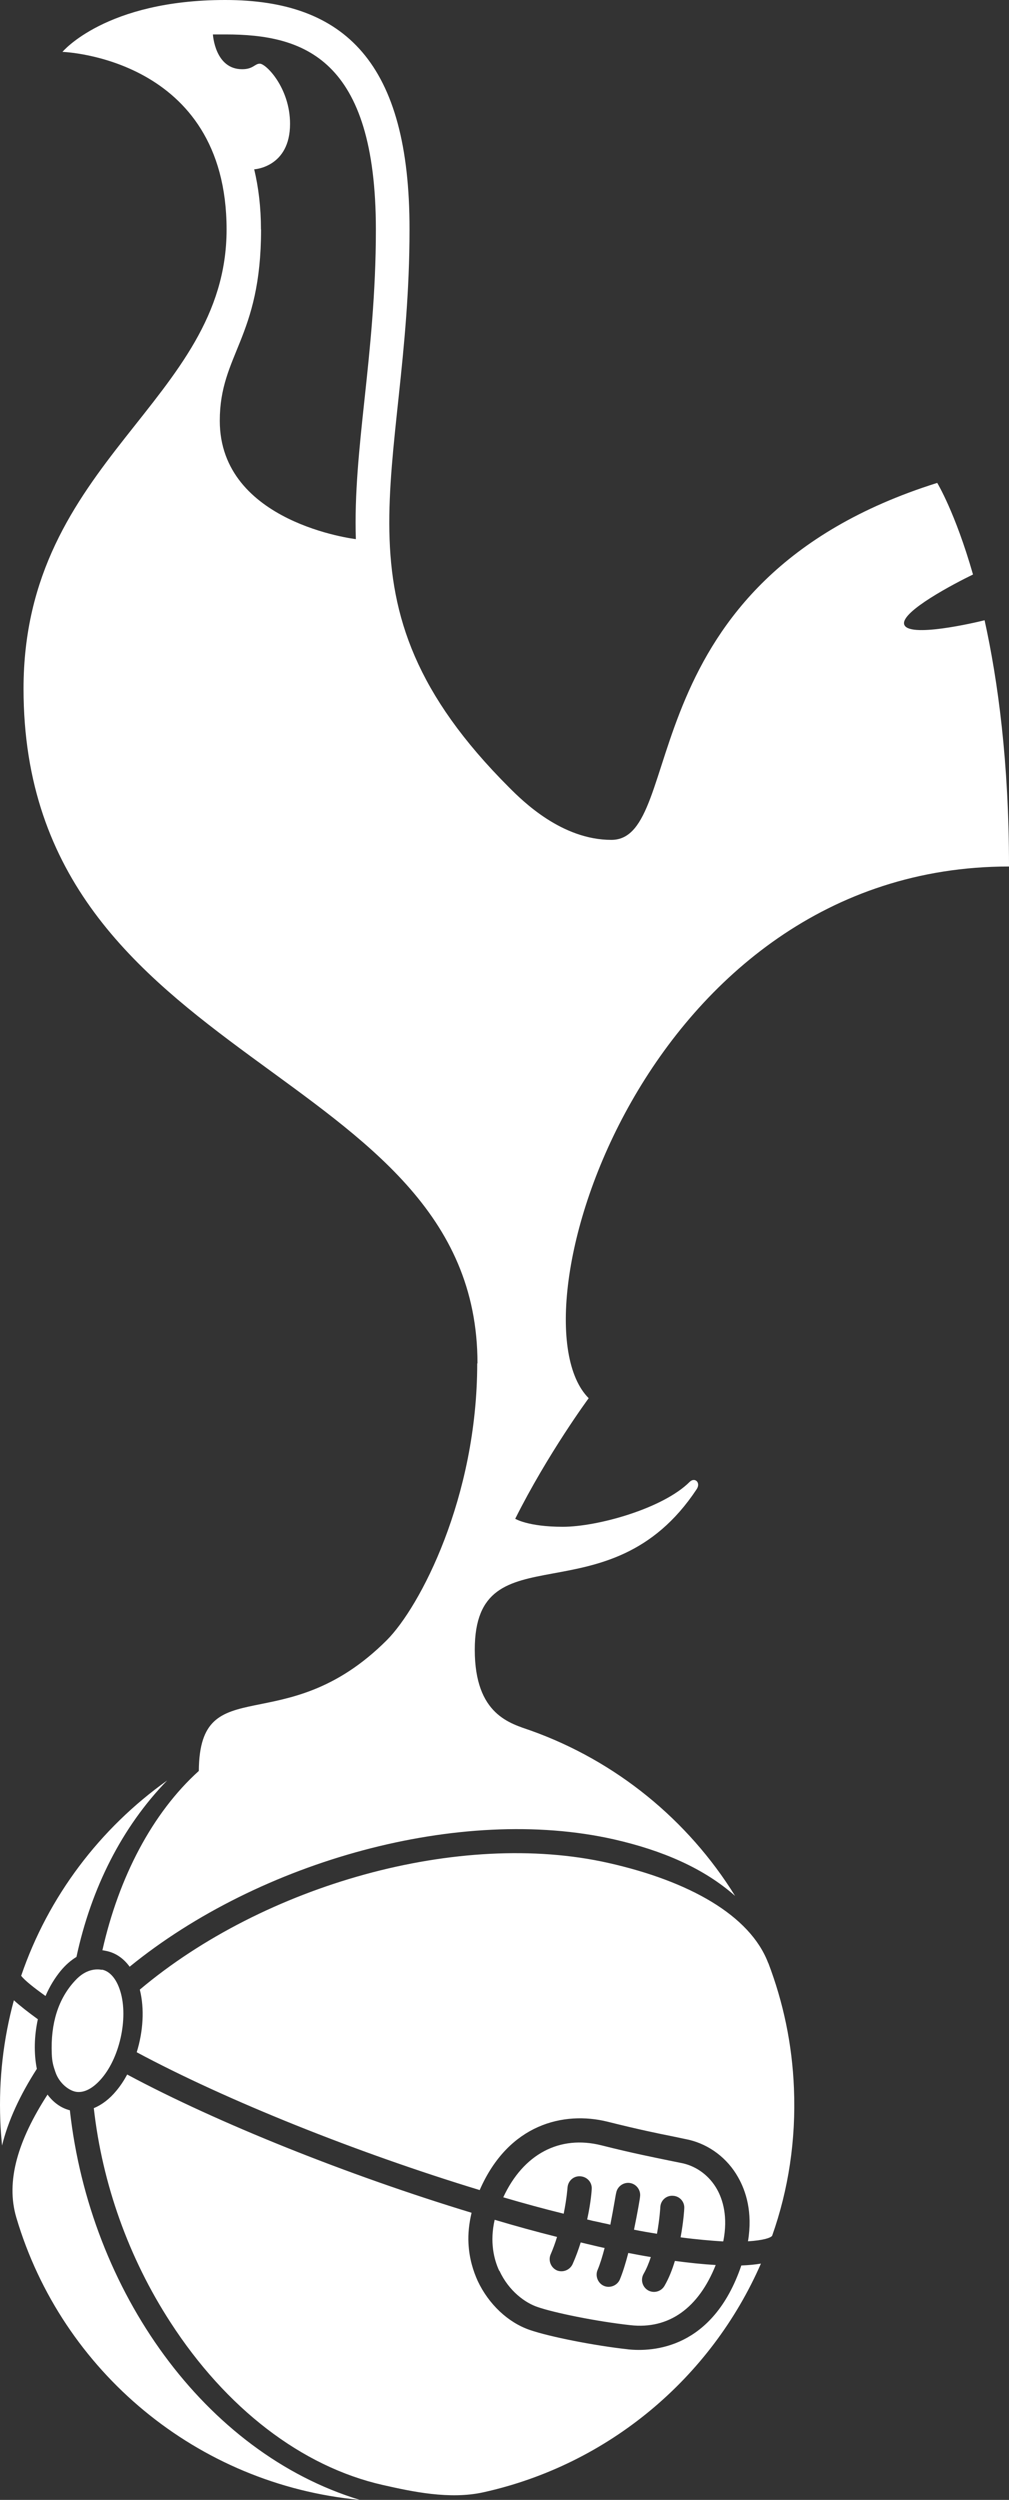 <?xml version="1.0" encoding="UTF-8"?>
<svg id="Layer_1" data-name="Layer 1" xmlns="http://www.w3.org/2000/svg" viewBox="0 0 192.55 477.04">
  <rect x="0" y="0" width="192.55" height="477.04" fill="#333333" stroke="none"/>
  <defs>
    <style>
      .cls-1 {
        fill: #fff;
      }
    </style>
  </defs>
  <path class="cls-1" d="M91.07,260.16c0,25.65-10.94,46.49-17.25,52.82-19.55,19.55-35.74,5.3-35.88,24.96-8.9,8.04-15.27,20.3-18.4,34.23.19,0,.37.05.59.09,1.84.33,3.41,1.39,4.61,3.04,24.85-20.24,63.15-30.91,92.39-24.31,9.32,2.12,17.2,5.53,23.15,10.8-8.99-14.52-22.73-25.74-38.98-31.55-3.88-1.37-10.7-2.96-10.7-15.44,0-23.34,25.55-5.22,42.35-30.63.83-1.25-.36-2.35-1.34-1.39-5.08,5.08-17.57,8.57-24.21,8.57s-9.08-1.53-9.08-1.53c6.23-12.45,14.02-23.01,14.02-23.01-15.64-15.64,10.66-101.46,80.21-101.46,0-19.93-2.12-35.46-4.66-46.99-1.65.42-14.77,3.51-15.36.73-.5-2.45,9.64-7.76,13.15-9.46-3.41-11.9-6.83-17.48-6.83-17.48-59.64,18.76-47.65,68.12-62.18,68.12-9.46,0-16.89-7.37-19.51-10-35.6-35.6-19.01-59.18-19.01-106.46.05-31.88-12.37-43.81-35.18-43.81S11.92,9.9,11.92,9.9c0,0,31.32,1.01,31.32,33.9S4.49,87.71,4.49,131.43c0,72.73,86.63,71.36,86.63,128.74M49.8,43.79c0-4.24-.47-8.02-1.29-11.48,0,0,6.84-.36,6.84-8.68,0-6.83-4.57-11.48-5.77-11.48-.97,0-1.25,1.06-3.37,1.06-5.22,0-5.58-6.64-5.58-6.64h2.4c14.9,0,28.7,4.52,28.7,37.27,0,12.12-1.15,22.87-2.17,32.38-1.01,9.41-1.93,18.12-1.65,26.66,0,0-25.97-3.04-25.97-22.59,0-12.68,7.88-15.77,7.88-36.49v-.02h0ZM13.31,402.69c-1.65-.42-3.13-1.48-4.24-2.99-5.63,8.71-8.02,16.51-5.95,23.48,8.68,29.34,34.54,50.97,65.55,53.86-29.62-8.99-51.51-39.85-55.34-74.35h-.02ZM7.26,385.35c-1.84-1.34-3.46-2.59-4.61-3.65-1.98,7.29-2.9,14.99-2.59,22.97.05,1.62.19,3.18.33,4.75,1.15-4.71,3.41-9.6,6.64-14.63-.59-2.96-.5-6.28.19-9.46M8.7,380.86c.78-1.81,1.76-3.41,2.9-4.8.92-1.11,1.93-1.98,2.99-2.63,2.82-13.15,8.71-24.82,17.31-33.67-12.82,9.13-22.7,22.14-27.86,37.27.7.92,2.54,2.35,4.61,3.83M119.85,448.31c-6.42-.7-14.99-2.4-18.73-3.69-4.19-1.43-7.88-4.94-9.96-9.36-.83-1.84-1.62-4.24-1.76-7.2-.09-1.76.09-3.69.59-5.81-23.53-7.15-48.44-17.11-65.72-26.38-.59,1.11-1.29,2.17-2.07,3.1-1.29,1.57-2.76,2.68-4.3,3.32,1.62,14.43,6.64,28.56,14.63,40.87,10.56,16.33,24.99,27.53,40.54,31.04,5.53,1.25,12.73,2.82,19.18,1.39,23.93-5.3,43.44-21.86,52.96-43.64-1.11.19-2.4.31-3.74.36-5.44,15.97-16.92,16.51-21.67,16M146.6,374.6c-3.46-9.13-15.13-15.64-30.49-19.1-28.42-6.42-65.72,4.19-89.43,24.17.92,3.65.64,7.98-.59,11.95,17.11,9.18,41.97,19.15,65.45,26.3,5.53-12.68,16.11-15.08,24.35-13.06,5.9,1.48,9.69,2.26,12.51,2.82l3.04.64c3.91.92,7.37,3.51,9.41,7.15,1.48,2.59,2.82,6.64,1.89,12.23,2.9-.19,4.3-.64,4.61-1.06,3.1-8.77,4.57-18.26,4.16-28.14-.33-8.4-2.04-16.42-4.89-23.9h-.02ZM95.31,433.32c1.79,3.88,4.94,6.14,7.29,6.92,3.04,1.06,11.06,2.73,17.7,3.46,7.34.83,13.01-3.27,16.28-11.48-2.45-.14-5.08-.42-7.79-.78-.5,1.67-1.15,3.32-1.98,4.75-.64,1.11-2.04,1.48-3.13.87-1.11-.64-1.48-2.04-.87-3.13.56-.97,1.01-2.07,1.39-3.23-1.43-.23-2.85-.5-4.3-.78-.5,1.93-1.06,3.74-1.62,5.08-.5,1.15-1.9,1.7-3.04,1.2-1.15-.5-1.7-1.9-1.2-3.04.47-1.11.92-2.59,1.34-4.19-.73-.14-1.48-.33-2.21-.5-.78-.19-1.57-.36-2.35-.56-.42,1.34-.92,2.73-1.53,4.1-.5,1.15-1.84,1.7-2.99,1.25-1.15-.5-1.7-1.84-1.25-2.99.5-1.15.92-2.31,1.25-3.41-3.88-.97-7.88-2.07-11.9-3.27-.97,4.24-.14,7.57.87,9.74M138.03,427.68c.92-4.66-.09-7.93-1.2-9.91-1.43-2.54-3.77-4.3-6.45-4.94l-2.9-.59c-2.68-.56-6.7-1.34-12.68-2.85-8.02-2.03-14.94,1.67-18.76,9.91,3.91,1.15,7.79,2.21,11.53,3.13.59-2.9.73-4.97.73-4.97.09-1.29,1.15-2.26,2.45-2.17,1.29.09,2.26,1.15,2.17,2.43,0,.19-.14,2.49-.87,5.81.73.19,1.48.36,2.21.5.73.19,1.53.31,2.21.5.64-3.23,1.06-6,1.11-6.03.19-1.25,1.39-2.12,2.63-1.93,1.25.19,2.12,1.39,1.93,2.63,0,.23-.47,2.99-1.15,6.28,1.53.31,2.99.56,4.38.78.51-2.77.64-5.03.64-5.08.05-1.29,1.15-2.26,2.4-2.17,1.29.05,2.26,1.15,2.17,2.4,0,.19-.14,2.54-.7,5.53,3.18.42,5.86.64,8.07.78M19.43,375.89c-1.01-.19-3.04-.19-5.08,2.04-3.24,3.46-4.71,8.21-4.47,13.98.05,1.48.28,2.31.7,3.51.73,2.12,2.54,3.49,3.88,3.74,1.57.28,3.32-.64,4.97-2.59,3.6-4.24,5.16-12.09,3.37-17.06-.73-2.07-1.93-3.37-3.32-3.65"/>
</svg>